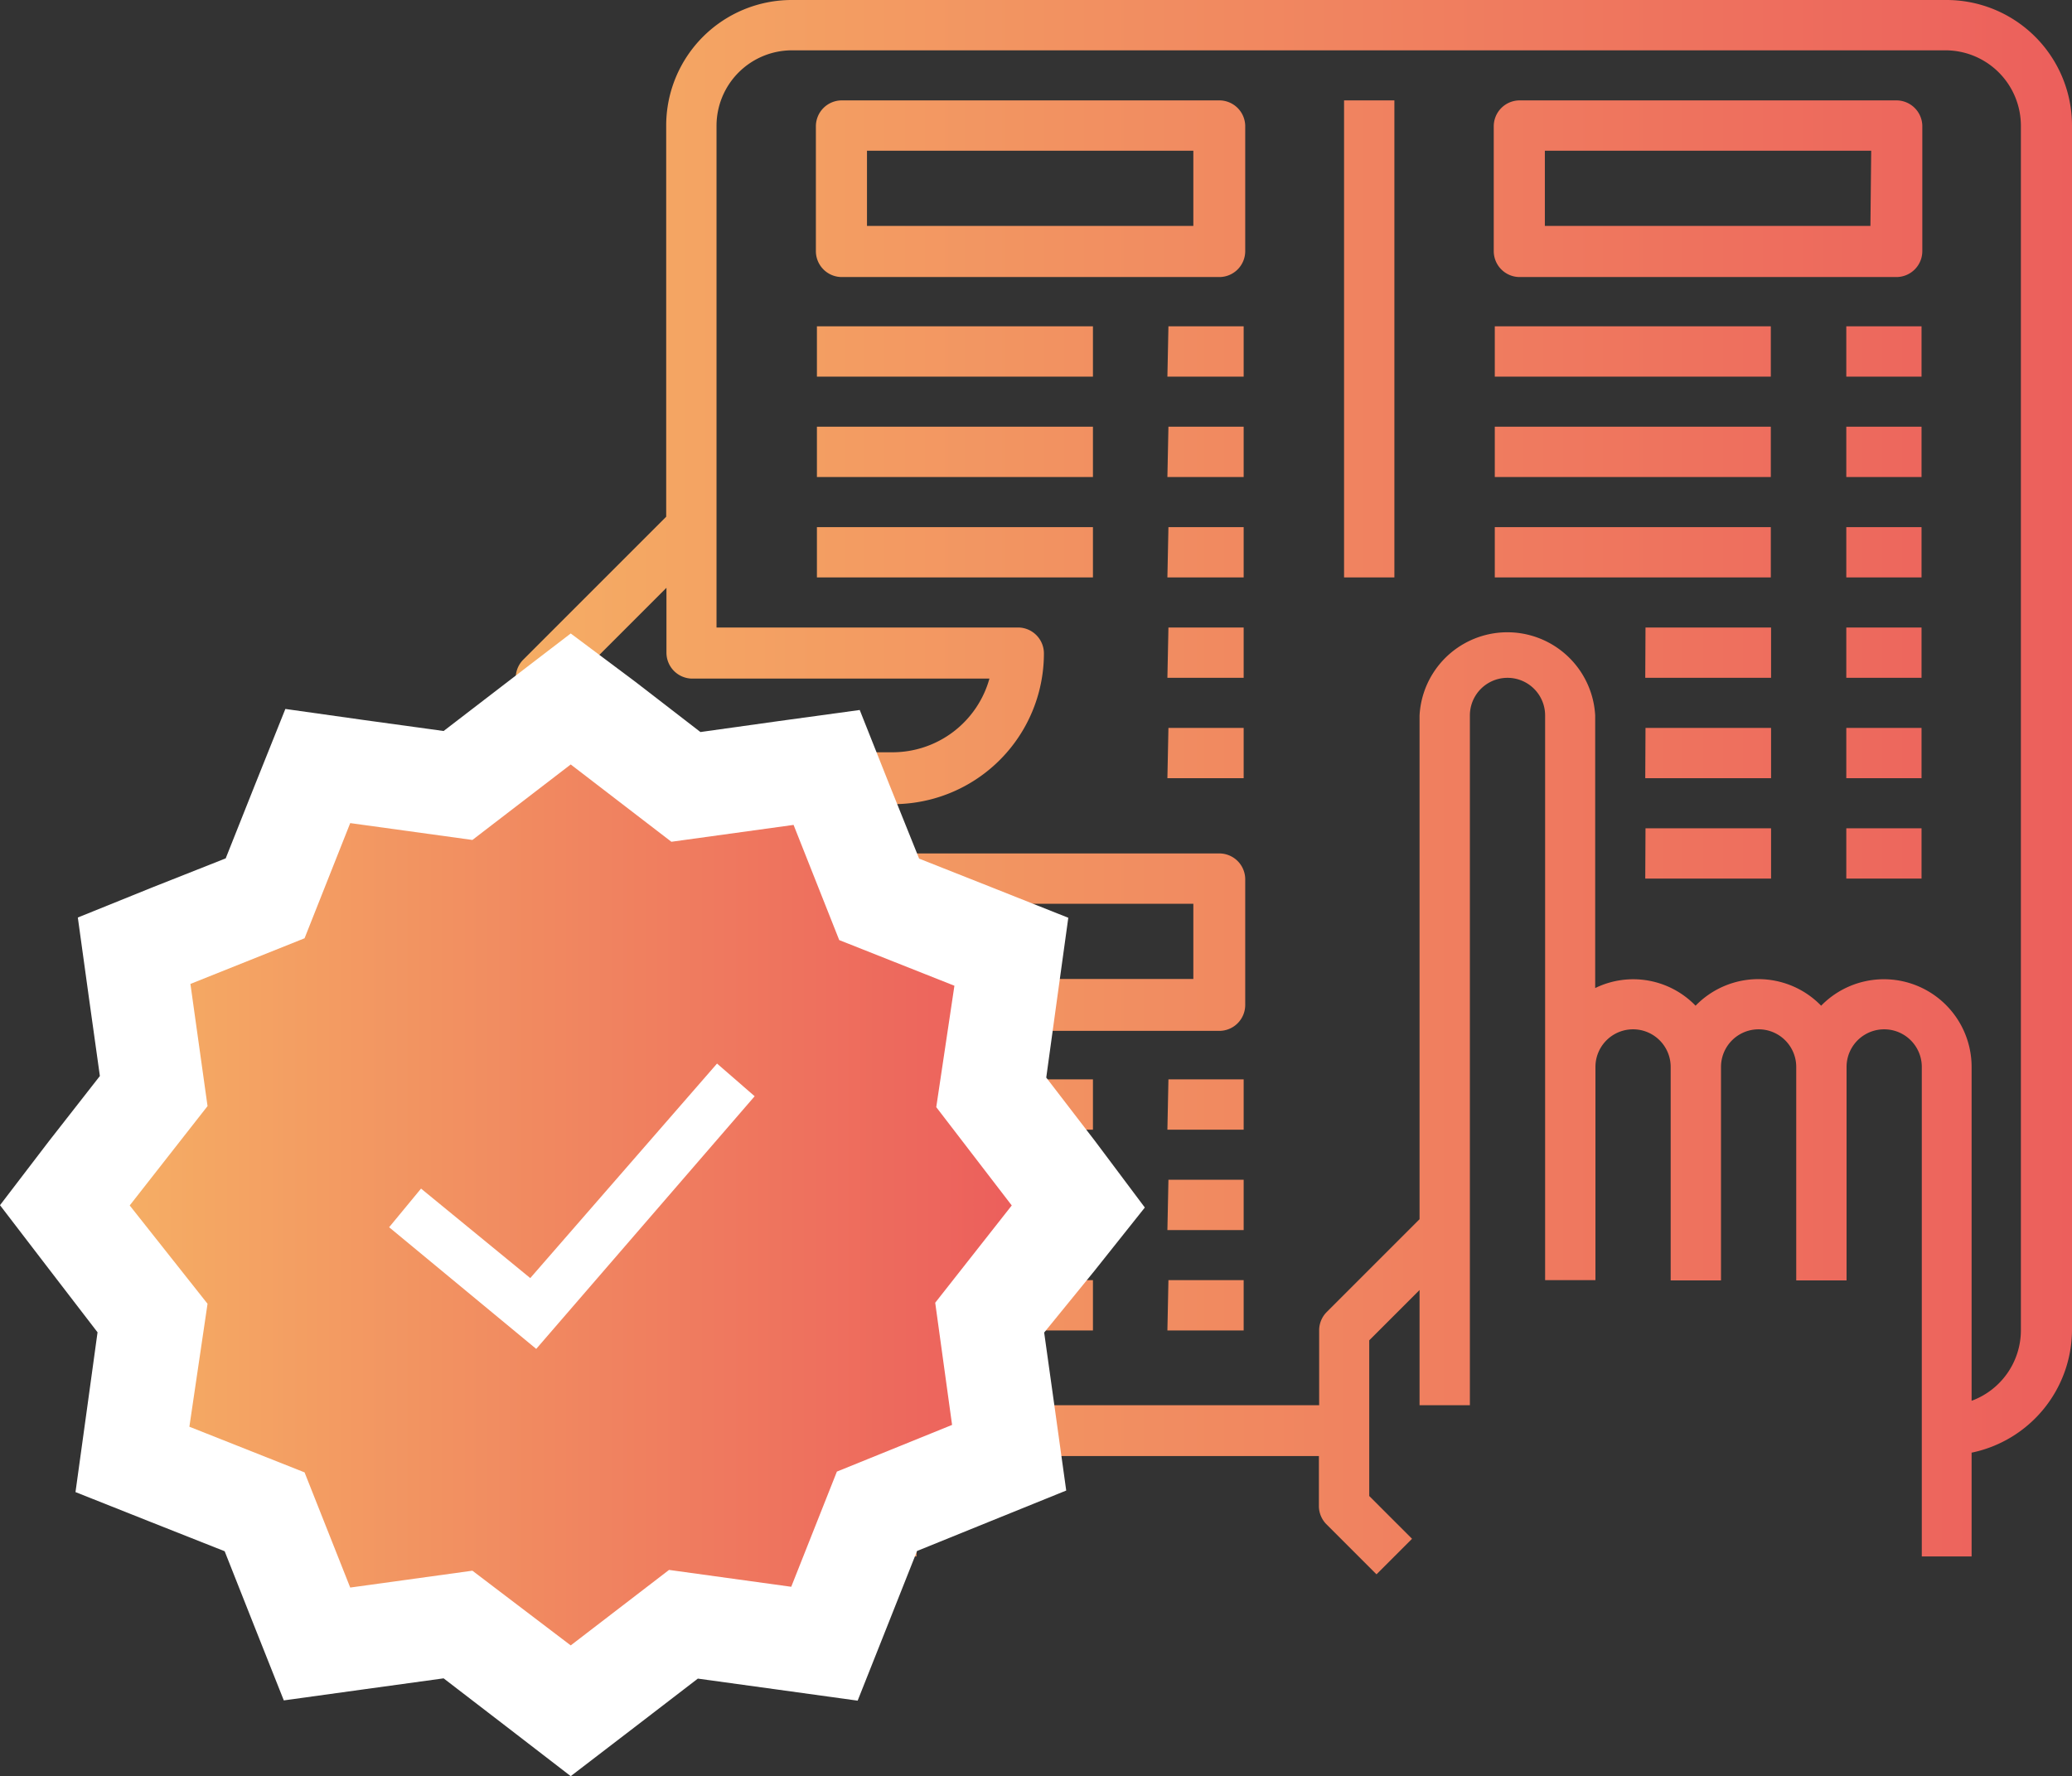 <svg xmlns="http://www.w3.org/2000/svg" xmlns:xlink="http://www.w3.org/1999/xlink" viewBox="0 0 79.87 68.47"><rect x="0" y="0" width="79.87" height="68.47" fill="#333333" stroke="none"/><defs><style>.cls-1{fill:url(#linear-gradient);}.cls-2{fill:#fff;}.cls-3{fill:url(#linear-gradient-2);}</style><linearGradient id="linear-gradient" x1="19.87" y1="30.34" x2="79.87" y2="30.34" gradientUnits="userSpaceOnUse"><stop offset="0" stop-color="#f5ad64"/><stop offset="1" stop-color="#ec5f5c"/></linearGradient><linearGradient id="linear-gradient-2" x1="5.05" y1="46.45" x2="39.05" y2="46.45" xlink:href="#linear-gradient"/></defs><title>choice</title><g id="Слой_2" data-name="Слой 2"><g id="Layer_1" data-name="Layer 1"><path class="cls-1" d="M75,0H30.52a4.84,4.84,0,0,0-4.84,4.84V19.92l-5.52,5.52a1,1,0,0,0-.28.68V60h1.94V26.53l3.87-3.87v2.5a1,1,0,0,0,1,1H38.14A3.88,3.88,0,0,1,34.39,29H30.52a1,1,0,0,0-1,1,5.75,5.75,0,0,1-5.81,5.81v1.94a8,8,0,0,0,1.94-.24V51.29a4.84,4.84,0,0,0,4.84,4.84h2.9V60h1.94V56.13H50.84v1.94a1,1,0,0,0,.28.68l1.94,1.94,1.37-1.37-1.65-1.65v-6l1.94-1.94v4.44h1.94V27.58a1.45,1.45,0,0,1,2.9,0V49.35h1.94V41.13a1.45,1.45,0,0,1,2.9,0v8.23h1.94V41.13a1.45,1.45,0,0,1,2.9,0v8.23h1.94V41.13a1.45,1.45,0,0,1,2.9,0V60H76V56a4.85,4.85,0,0,0,3.87-4.74V4.84A4.84,4.84,0,0,0,75,0Zm2.9,51.29A2.9,2.9,0,0,1,76,54V41.13a3.38,3.38,0,0,0-5.8-2.36,3.37,3.37,0,0,0-4.84,0,3.34,3.34,0,0,0-3.87-.68V27.58a3.39,3.39,0,0,0-6.77,0V47l-3.59,3.59a1,1,0,0,0-.28.68v2.9H30.52a2.91,2.91,0,0,1-2.9-2.9V36.73A7.62,7.62,0,0,0,31.43,31h3a5.81,5.81,0,0,0,5.81-5.81,1,1,0,0,0-1-1H27.62V4.84a2.91,2.91,0,0,1,2.9-2.9H75a2.91,2.91,0,0,1,2.9,2.9V51.29ZM47,3.87H32.45a1,1,0,0,0-1,1V9.68a1,1,0,0,0,1,1H47a1,1,0,0,0,1-1V4.84A1,1,0,0,0,47,3.87ZM46,8.71H33.42V5.81H46ZM73.1,3.87H58.58a1,1,0,0,0-1,1V9.68a1,1,0,0,0,1,1H73.1a1,1,0,0,0,1-1V4.84A1,1,0,0,0,73.1,3.87Zm-1,4.84H59.55V5.81H72.13ZM47,32.9H32.45a1,1,0,0,0-1,1v4.84a1,1,0,0,0,1,1H47a1,1,0,0,0,1-1V33.87A1,1,0,0,0,47,32.9Zm-1,4.84H33.42v-2.9H46ZM51.81,3.87h1.94V22.26H51.81ZM31.49,12.58H42.13v1.94H31.49Zm13.55,0h2.9v1.94H45ZM31.49,16.45H42.13v1.94H31.49Zm13.55,0h2.9v1.94H45ZM31.49,20.32H42.13v1.94H31.49Zm13.55,0h2.9v1.94H45Zm0,3.87h2.9v1.94H45Zm0,3.87h2.9V30H45ZM31.49,41.61H42.13v1.94H31.49Zm13.55,0h2.9v1.94H45ZM31.49,45.48H42.13v1.94H31.49Zm13.55,0h2.9v1.94H45ZM31.49,49.35H42.13v1.94H31.49Zm13.55,0h2.9v1.94H45ZM57.62,12.58H68.26v1.94H57.62Zm13.55,0h2.9v1.94h-2.9ZM57.62,16.45H68.26v1.94H57.62Zm13.55,0h2.9v1.94h-2.9ZM57.62,20.32H68.26v1.94H57.62Zm13.55,0h2.9v1.94h-2.9Zm-7.74,3.87h4.84v1.94H63.42Zm7.74,0h2.9v1.94h-2.9Zm-7.74,3.87h4.84V30H63.42Zm7.74,0h2.9V30h-2.9Zm-7.74,3.87h4.84v1.94H63.42Zm7.74,0h2.9v1.94h-2.9Z"/><path class="cls-2" d="M22,24.42l-2.44,1.87-2.46,1.89-3.05-.42L11,27.33,9.83,30.25,8.7,33.09,5.87,34.21,3,35.37l.43,3.11.42,3L1.88,44,0,46.46,1.87,48.9l1.89,2.46-.42,3.05-.43,3.11,2.92,1.16,2.83,1.12,1.12,2.83,1.16,2.92,3.11-.43,3.05-.42,2.46,1.89L22,68.47l2.44-1.87,2.46-1.89,3.05.42,3.11.43,1.16-2.92,1.13-2.85,2.86-1.16,2.89-1.17-.43-3.09-.42-3L42.18,49l1.95-2.45L42.22,44l-1.89-2.46.42-3.05.43-3.11-2.92-1.16-2.83-1.12L34.3,30.29l-1.16-2.92L30,27.8l-3,.42-2.5-1.93L22,24.42Z"/><path class="cls-3" d="M39,46.47l-2.91-3.79L36.79,38l-4.44-1.76-1.76-4.44-4.71.65L22,29.47l-3.79,2.91-4.71-.65-1.76,4.44L7.34,37.93,8,42.64,5,46.47,8,50.26,7.3,55l4.44,1.76,1.76,4.44,4.71-.65L22,63.43l3.79-2.91,4.71.65,1.76-4.44,4.44-1.8-.65-4.71ZM20.67,52,15,47.31l1.23-1.49,4.21,3.45L27.64,41l1.45,1.26Z"/></g></g></svg>